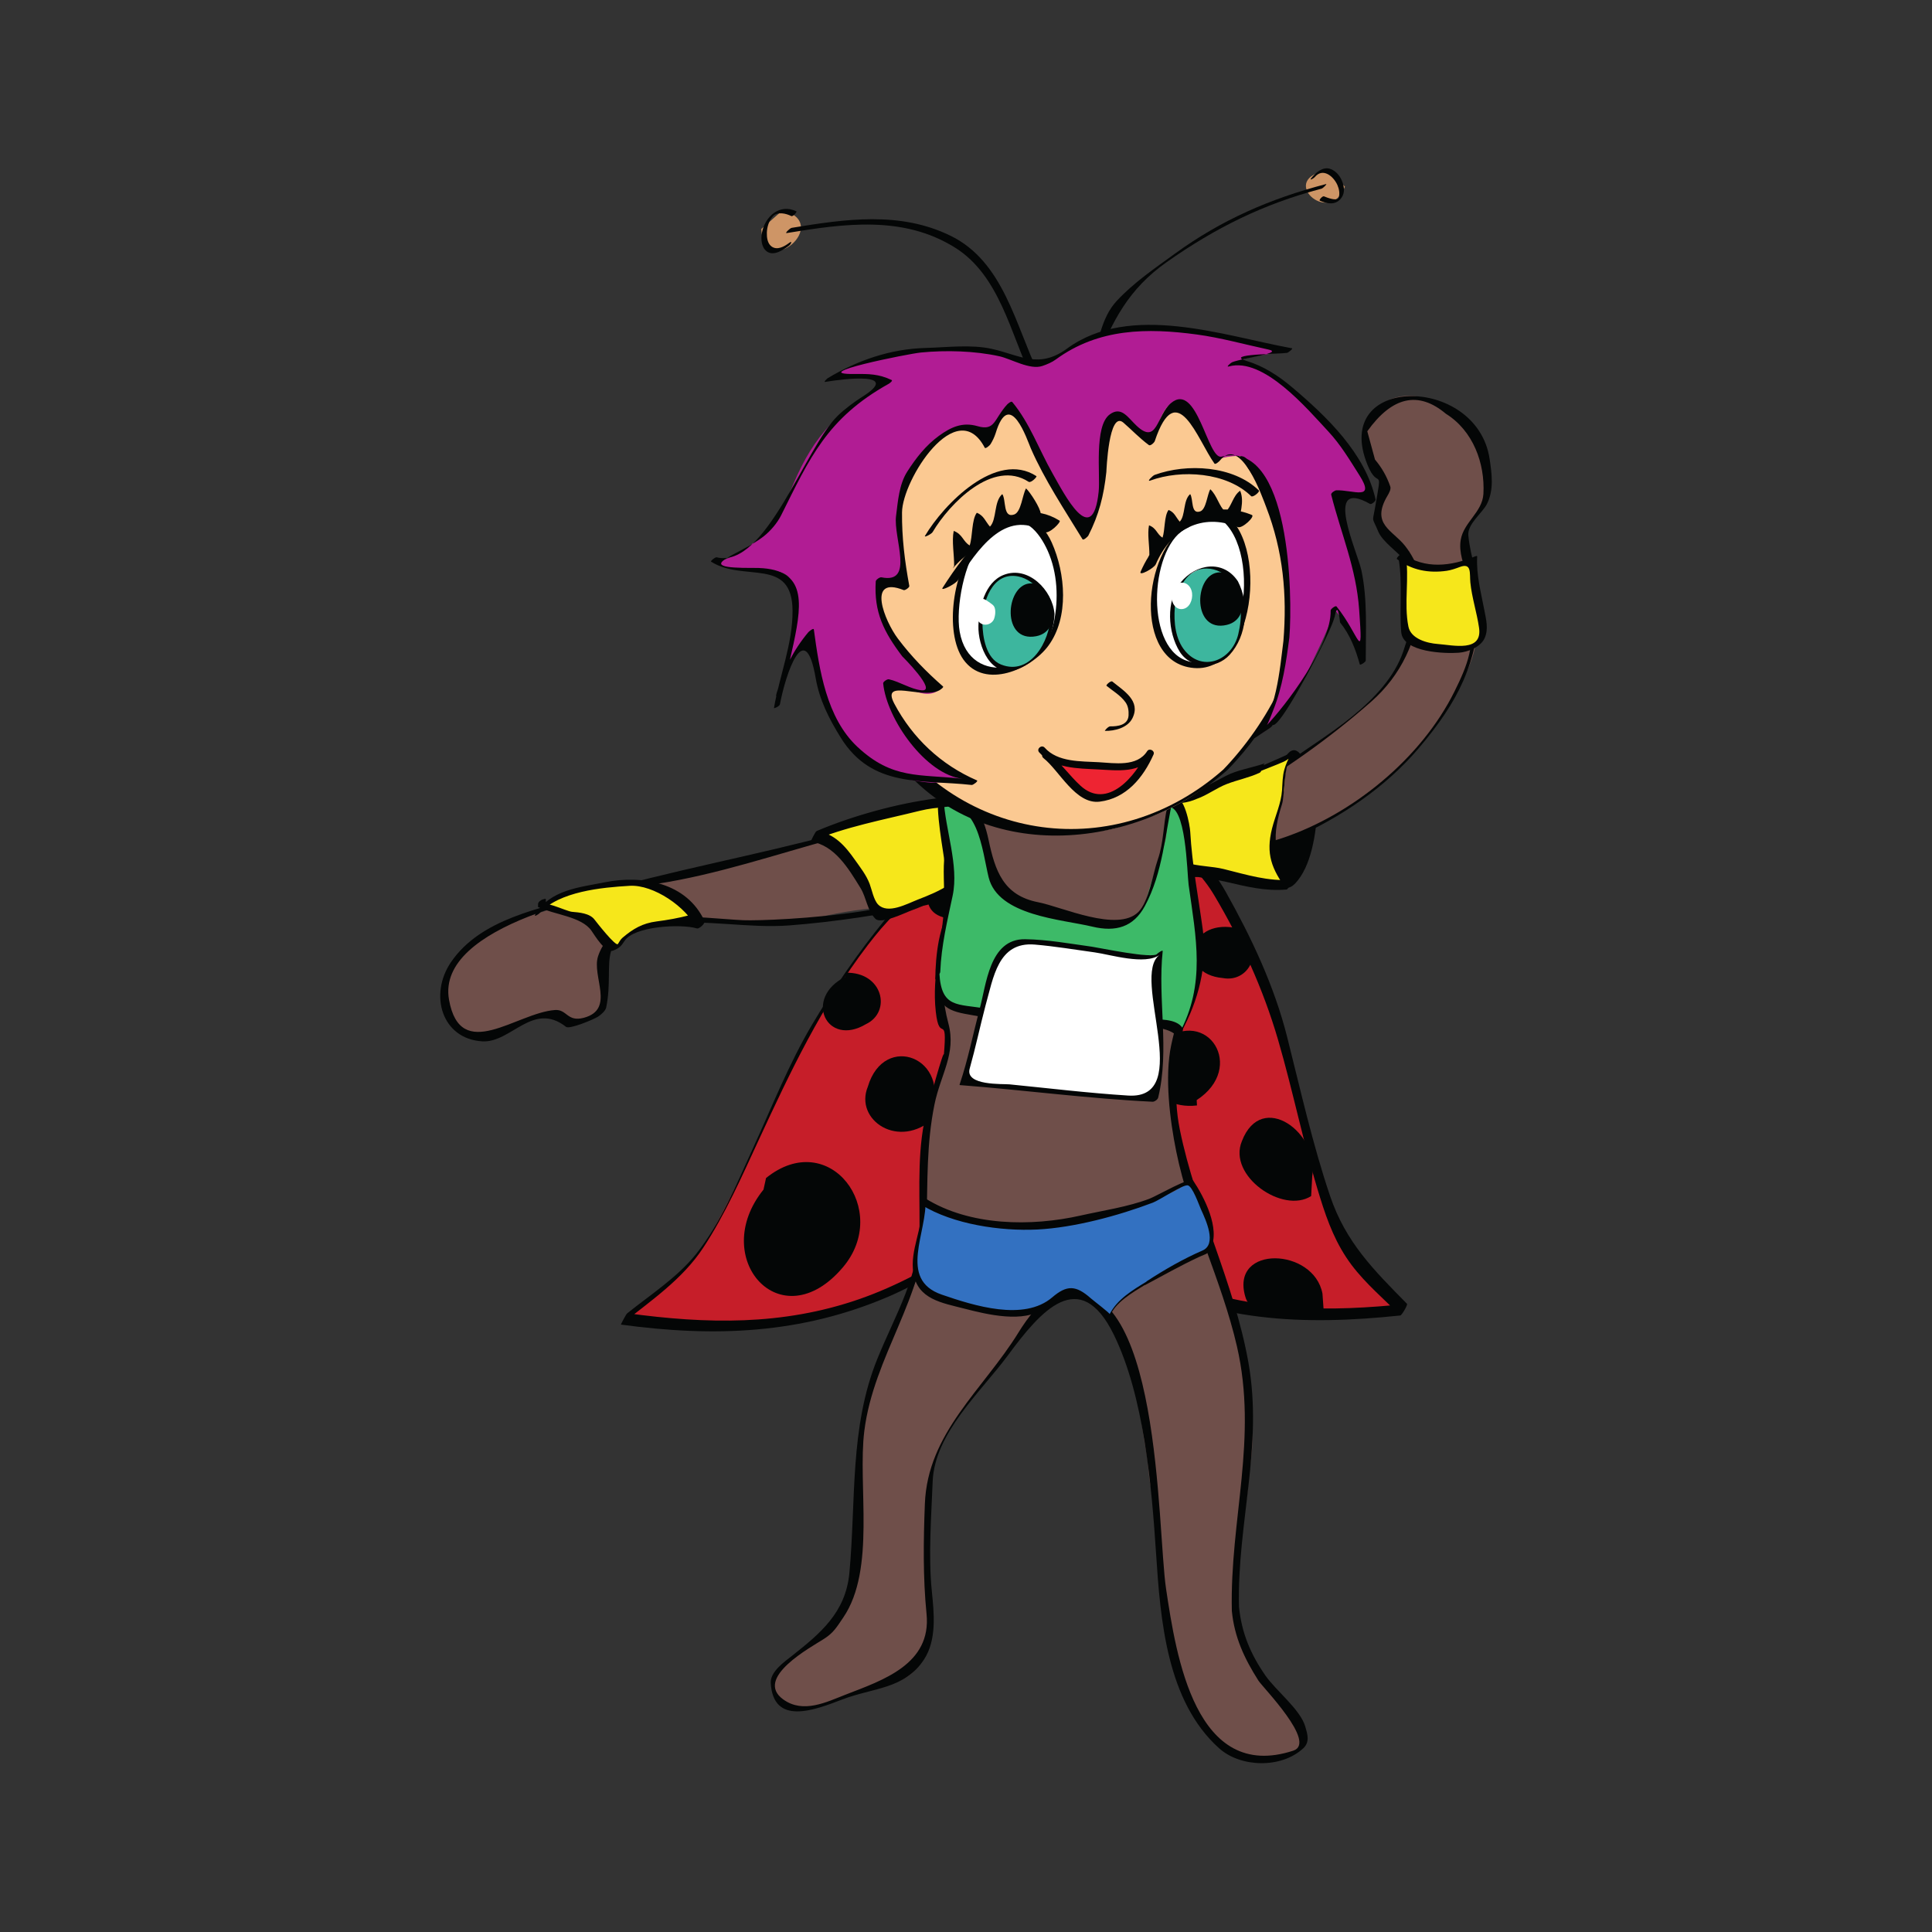 <?xml version="1.0" encoding="UTF-8" standalone="no"?>
<svg
   xmlns:dc="http://purl.org/dc/elements/1.1/"
   xmlns:cc="http://creativecommons.org/ns#"
   xmlns:rdf="http://www.w3.org/1999/02/22-rdf-syntax-ns#"
   xmlns:svg="http://www.w3.org/2000/svg"
   xmlns="http://www.w3.org/2000/svg"
   viewBox="0 0 1440 1440"
   height="1440"
   width="1440"
   xml:space="preserve"
   id="svg2"
   version="1.1"><rect x="0" y="0" width="1440" height="1440" fill="#333333" stroke="none"/><defs
     id="defs6" /><g
     transform="matrix(1.333,0,0,-1.333,0,1440)"
     id="g10"><g
       transform="scale(0.1)"
       id="g12"><path
         id="path14"
         style="fill:#040606;fill-opacity:1;fill-rule:nonzero;stroke:none"
         d="m 7345.54,6238.68 c 1.77,68.27 -6.74,137.6 -29.26,209.06 -12.06,39.18 -36.53,78.2 -61,104.44 -36.53,52.3 -61,39.18 -85.47,-26.24 -61.17,-117.57 -122.17,-274.32 -122.17,-405.18 15.96,-101.96 160.3,-378.93 232.64,-182.82 37.06,100.19 62.6,199.31 65.26,300.74" /><path
         id="path16"
         style="fill:#040606;fill-opacity:1;fill-rule:nonzero;stroke:none"
         d="m 7360.75,6263.36 c 0.18,73.23 -73.41,469.54 -174.48,305.17 -70.75,-115.26 -184.59,-340.45 -156.93,-479.47 13.3,-67.03 111.18,-328.04 209.77,-228.92 94.69,95.58 119.69,288.14 126.61,411.2 -0.71,-10.99 -39.01,-43.26 -40.25,-65.43 -4.62,-73.41 -16.85,-365.28 -134.95,-285.13 -59.75,40.61 -94.15,131.4 -115.96,196.65 -45.04,134.58 57.45,312.44 109.76,428.75 19.15,42.74 94.33,-80.14 99.65,-88.66 41.5,-68.26 45.4,-167.21 46.28,-243.45 0,7.45 30.5,33.16 30.5,49.29" /><path
         id="path18"
         style="fill:#c61e29;fill-opacity:1;fill-rule:nonzero;stroke:none"
         d="m 6264.04,6307.87 c 181.92,-146.82 391.34,-223.6 518.3,-434.79 157.28,-261.18 318.46,-594.54 395.95,-901.66 86.89,-342.58 160.3,-671.15 276.8,-995.82 76.24,-212.96 240.26,-337.44 393.29,-495.78 -234.95,-24.3 -433.9,-54.26 -673.1,-27.66 -396.49,44.32 -774.35,173.95 -1071.89,411.9 -126.43,100.9 -328.57,238.5 -424.15,368.12 -95.57,129.97 -87.77,307.47 -90.26,471.49 -3.54,236.54 -149.12,530 -80.14,767.61 35.82,123.24 106.21,249.66 144.16,375.56 37.05,122.35 52.66,187.96 141.85,284.6 112.78,122.35 226.79,113.13 334.6,198.24 l 134.59,-21.81" /><path
         id="path20"
         style="fill:#040606;fill-opacity:1;fill-rule:nonzero;stroke:none"
         d="m 6245.15,6275.21 c 198.95,-153.92 411.73,-255.52 544.55,-478.94 150.01,-252.86 273.6,-523.8 356.05,-806.09 85.65,-292.93 144.52,-592.78 235.66,-884.46 42.55,-136.89 89.54,-261.02 176.07,-376.27 78.2,-103.91 181.05,-190.09 272.01,-282.29 12.59,21.63 25.18,43.44 37.77,65.25 -433.37,-45.75 -830.74,-43.45 -1246.19,105.68 -194.88,70.04 -369.89,177.14 -531.96,304.63 -147.35,115.97 -314.21,221.47 -416.7,382.48 -97.17,152.5 -45.75,353.75 -71.99,522.38 -32.45,209.41 -110.82,414.92 -82.98,629.48 16.31,125.9 90.07,245.59 135.47,363.15 53.9,139.55 71.63,250.91 209.41,349.85 21.63,15.6 225.55,130.68 255.69,125.72 42.38,-6.74 84.76,-13.66 127.14,-20.57 13.65,-2.31 34.58,65.78 37.77,65.25 -44.86,7.45 -89.72,14.72 -134.58,21.99 9.93,-1.6 -87.07,-52.31 -83.52,-50.36 -54.97,-29.08 -113.13,-47.7 -167.92,-78.02 -93.98,-51.96 -164.73,-160.83 -208.17,-257.11 -45.58,-100.9 -70.04,-211.19 -112.78,-313.68 -36.7,-88.3 -75,-174.84 -96.64,-268.1 -54.61,-234.6 79.09,-489.4 90.61,-722.4 11.17,-227.5 7.27,-400.56 179.27,-571.32 158.35,-157.1 358.54,-302.33 549.86,-415.81 471.5,-279.99 1002.03,-294.35 1530.44,-238.49 8.69,0.88 42.91,60.11 37.77,65.25 -187.96,190.79 -343.11,345.06 -430.53,604.12 -98.06,290.45 -164.73,590.83 -239.56,887.48 -71.99,285.84 -199.83,556.07 -343.46,812.12 -139.73,248.95 -353.04,355.88 -570.79,524.33 -1.95,1.6 -44.68,-59.76 -37.77,-65.25" /><path
         id="path22"
         style="fill:#040606;fill-opacity:1;fill-rule:nonzero;stroke:none"
         d="m 6691.25,4651.59 c 279.1,181.4 60.64,525.75 -195.23,329.63 -172.17,-105.85 -68.09,-390.63 196.82,-359.6" /><path
         id="path24"
         style="fill:#c61e29;fill-opacity:1;fill-rule:nonzero;stroke:none"
         d="M 5556.31,6072.23 C 5350.97,5938 5131.27,5871.33 4968.49,5674.15 4767.06,5430.34 4548.6,5117.9 4417.03,4827.81 4270.21,4504.2 4138.64,4193.72 3965.76,3888.02 c -113.31,-200.37 -297.01,-313.85 -475.75,-459.96 226.62,-30.32 416.88,-65.08 656.79,-46.99 397.73,29.97 792.61,141.68 1127.92,359.07 142.39,92.2 365.81,217.04 483.02,337.44 117.56,120.93 141.85,290.09 173.77,446.31 45.93,225.01 241.86,499.86 216.68,728.42 -12.94,118.63 -59.4,240.98 -74.11,362.09 -14.37,117.73 -17.92,180.5 -88.13,275.37 -89.02,120.04 -202.68,114.55 -293.47,199.13 l -136.17,-16.67" /><path
         id="path26"
         style="fill:#040606;fill-opacity:1;fill-rule:nonzero;stroke:none"
         d="m 5573.13,6103.28 c -222.36,-139.9 -453.94,-233.88 -623.98,-442.06 -151.08,-184.59 -286.2,-381.59 -407.83,-586.57 -130.51,-220.23 -224.84,-460.14 -331.24,-692.43 -91.14,-198.77 -181.21,-420.42 -318.81,-592.24 -105.15,-130.86 -254.63,-226.61 -384.43,-330.87 -6.92,-5.5 -36.17,-62.6 -35.11,-62.77 521.85,-71.11 1006.99,-53.73 1498.16,157.28 197.54,84.93 380,209.59 559.27,326.97 135.11,88.48 242.57,182.82 319.88,323.78 87.59,160.12 91.32,353.75 156.75,522.56 65.43,169.52 188.49,367.23 160.82,557.14 -17.9,122.17 -55.32,240.09 -74.11,362.08 -16.32,104.44 -28.02,185.83 -88.31,275.38 -60.11,89.19 -170.76,118.62 -258.35,171.29 -59.22,35.46 -100.01,19.86 -171.29,11.17 -18.26,-2.31 -26.95,-62.24 -36.53,-63.48 36.35,4.43 72.88,9.04 109.23,13.47 52.49,6.39 123.77,-59.4 174.3,-82.98 191.15,-89.01 213.32,-253.92 242.4,-440.28 18.44,-118.98 61.88,-230.34 68.09,-351.8 6.21,-122.88 -54.26,-250.2 -100.36,-360.31 -65.08,-155.51 -112.25,-302.51 -148.06,-467.24 -57.99,-267.22 -273.96,-381.77 -482.84,-511.56 -192.39,-119.69 -381.24,-226.44 -596.68,-301.27 -428.75,-148.77 -853.25,-139.19 -1295.84,-78.73 -11.71,-20.92 -23.41,-41.84 -35.11,-62.77 163.49,131.22 341.69,250.73 458.72,428.76 122.88,186.54 215.09,396.66 308.71,598.8 178.39,385.14 352.16,753.96 612.11,1094.06 96.99,126.96 198.95,235.48 334.07,321.66 114.01,72.7 238.13,128.73 352.68,200.9 17.2,10.81 25.36,56.74 33.69,62.06" /><path
         id="path28"
         style="fill:#040606;fill-opacity:1;fill-rule:nonzero;stroke:none"
         d="m 5204.22,4574.87 c 118.98,311.01 -260.3,460.85 -351.8,151.6 -76.96,-186.89 174.84,-355.88 370.78,-174.83" /><path
         id="path30"
         style="fill:#040606;fill-opacity:1;fill-rule:nonzero;stroke:none"
         d="m 4269.1,4151.02 c -308.18,-381.23 95.75,-844.21 443.47,-434.96 272.01,319.35 -74.65,786.05 -429.29,499.68" /><path
         id="path32"
         style="fill:#040606;fill-opacity:1;fill-rule:nonzero;stroke:none"
         d="m 5373.28,5979.97 c -176.26,-16.84 -284.6,-291.51 -61,-313.32 151.43,-19.15 241.86,239.38 139.9,330.7" /><path
         id="path34"
         style="fill:#040606;fill-opacity:1;fill-rule:nonzero;stroke:none"
         d="m 4726.33,5340.81 c -236.19,-118.63 -104.44,-395.95 115.61,-264.56 145.05,68.62 95.4,292.75 -113.48,287.43" /><path
         id="path36"
         style="fill:#6f4f4a;fill-opacity:1;fill-rule:nonzero;stroke:none"
         d="m 6179.76,6211.37 c 106.57,-1.77 214.02,57.63 322.9,65.79 128.9,9.57 270.76,-3.72 388.15,59.93 129.44,70.4 263.31,157.64 379.99,244.88 179.98,134.41 379.64,260.12 515.82,442.58 120.22,161.18 192.21,464.93 92.56,655.02 -40.96,78.2 -165.97,132.99 -180.34,234.77 -9.39,67.02 55.68,100.71 53.02,156.04 -2.48,49.65 -60.29,101.42 -84.4,147.53 -52.84,100.54 -74.3,224.66 31.03,307.11 216.15,169.34 474.33,-24.47 579.12,-223.06 51.6,-97.53 57.1,-226.26 15.96,-327.33 -18.97,-47 -79.44,-82.28 -96.46,-126.96 -45.04,-119.69 109.4,-386.03 37.06,-465.29 32.27,-87.42 27.31,-172.17 -2.84,-260.3 -89.01,-258.71 -311.9,-539.76 -531.77,-713.53 -139.02,-109.76 -289.74,-213.85 -455.36,-278.57 -113.31,-44.33 -245.05,-60.46 -348.25,-128.55 -60.11,-39.72 -72.17,-80.33 -144.34,-90.26 -92.56,-12.77 -172.53,26.95 -265.98,-12.23" /><path
         id="path38"
         style="fill:#040606;fill-opacity:1;fill-rule:nonzero;stroke:none"
         d="m 6163.98,6195.1 c 176.43,23.93 342.75,66.13 521.31,75.35 66.85,3.55 145.93,23.41 204.27,56.57 274.85,156.75 539.05,342.4 776.66,551.64 170.76,150.36 255.69,342.22 280.51,565.64 12.6,114.02 -21.27,217.92 -90.07,305.7 -70.22,89.54 -192.92,120.58 -99.12,280.16 9.22,15.78 22.87,38.48 15.07,55.33 -18.97,54.26 -47.17,103.55 -84.4,147.53 -14.37,52.84 -28.73,105.5 -43.09,158.17 139.01,194.51 285.48,227.32 439.39,98.05 152.32,-94.69 219.17,-277.33 209.95,-447.55 -5.85,-103.73 -110.65,-158.53 -126.96,-258.17 -23.05,-139.73 111.35,-268.83 46.28,-411.03 -1.07,-1.77 -1.24,-3.37 -0.53,-5.32 39.01,-166.86 -7.45,-282.82 -79.98,-429.46 -186.18,-376.63 -573.27,-691.37 -965.32,-821.7 -95.04,-31.74 -184.41,-51.95 -270.76,-104.44 -147.71,-89.72 -248.07,-67.2 -395.78,-96.46 -11.52,-2.31 -44.86,-35.11 -31.56,-32.45 146.11,28.9 225.9,-6.56 351.8,49.3 138.84,61.7 277.33,123.59 415.99,184.94 259.42,115.08 510.68,284.59 695.62,502.7 218.99,258.17 332.65,478.75 339.56,813.71 2.66,128.91 -51.42,248.25 -62.77,376.27 -5.49,63.48 78.56,124.66 103.91,174.84 40.25,79.26 27.66,169.51 15.07,252.5 -71.28,473.26 -889.78,473.44 -682.49,-34.23 61.53,-150.54 85.99,14.37 41.13,-243.45 -14.36,-82.28 -17.02,-42.56 18.8,-128.74 23.94,-57.98 112.24,-115.61 151.78,-166.14 100.37,-128.03 31.74,-377.34 -12.76,-506.07 -97.53,-281.41 -436.21,-466.88 -669.56,-635.16 -284.77,-205.33 -639.23,-249.31 -980.39,-295.41 -11.7,-1.59 -45.75,-34.57 -31.56,-32.62" /><path
         id="path40"
         style="fill:#6f4f4a;fill-opacity:1;fill-rule:nonzero;stroke:none"
         d="m 4680.14,6130.21 c -171.64,-44.5 -336.37,-99.65 -512.98,-135.82 -158.52,-32.63 -317.4,-96.64 -478.76,-117.21 -219.7,-27.66 -405.53,-86.89 -609.98,-158.34 -183.7,-64.19 -370.59,-78.38 -505.89,-241.87 -131.39,-159.23 -129.09,-496.66 143.45,-480.35 97.71,5.85 165.62,86.17 253.39,117.2 38.48,13.48 75.72,33.16 118.09,24.83 16.5,-3.02 102.14,-61 98.77,-62.24 149.12,52.49 208.88,15.96 187.78,204.98 -20.21,181.58 -38.66,271.65 159.59,335.49 159.41,51.42 343.46,41.84 508.19,30.14 156.4,-10.99 328.4,-21.99 481.96,14.36 142.56,33.52 259.41,56.92 409.96,66.32 104.79,6.56 251.79,0 340.09,72.52 82.1,67.21 126.43,154.8 95.22,257.47 -74.47,245.05 -519.19,116.5 -688.88,72.52" /><path
         id="path42"
         style="fill:#040606;fill-opacity:1;fill-rule:nonzero;stroke:none"
         d="m 4691.86,6145.53 c -464.22,-125.72 -941.39,-210.3 -1401.53,-344.7 -266.15,-77.85 -600.93,-132.81 -768.5,-377.69 -124.12,-181.76 -52.13,-429.82 175.02,-443.12 161.53,-9.4 283,226.61 468.12,81.03 18.62,-14.71 148.59,38.66 177.85,56.39 17.02,10.46 42.91,33.69 46.63,51.6 54.26,263.14 -92.03,417.41 328.58,467.59 228.91,27.31 464.57,-25.89 695.62,-8.33 243.45,18.61 530.36,60.46 768.49,114.37 149.13,33.69 226.62,191.5 208.53,328.21 -35.64,267.75 -554.47,112.42 -694.56,75.72 -11.52,-3.02 -44.5,-36.18 -31.91,-32.81 220.23,57.45 648.27,193.1 692.96,-143.27 36.7,-274.84 -1049.02,-319.35 -1200.8,-313.14 -230.52,9.39 -712.47,96.46 -812.12,-200.91 -37.42,-112.06 97.52,-296.65 -79.26,-344.53 -94.34,-25.35 -94.16,48.06 -161.54,43.27 -215.44,-15.25 -528.59,-301.26 -592.78,57.27 -75.18,420.25 873.12,603.95 1161.79,648.28 336.38,51.42 667.61,165.08 996,254.1 10.29,2.66 47.7,37.23 23.41,30.67" /><path
         id="path44"
         style="fill:#040606;fill-opacity:1;fill-rule:nonzero;stroke:none"
         d="m 7394.48,3569.65 c -48.59,256.93 -512.99,273.78 -432.48,-13.66 41.49,-159.94 303.21,-60.47 440.63,-99.83" /><path
         id="path46"
         style="fill:#040606;fill-opacity:1;fill-rule:nonzero;stroke:none"
         d="m 7337.26,4226.13 c 42.2,239.73 -282.47,484.26 -393.3,195.76 -80.68,-193.98 229.1,-408.72 387.26,-306.94" /><path
         id="path48"
         style="fill:#040606;fill-opacity:1;fill-rule:nonzero;stroke:none"
         d="m 6899.07,5615.97 c -260.84,43.09 -317.4,-258.71 -62.24,-281.93 157.81,-29.97 249.49,180.51 77.31,299.13" /><path
         id="path50"
         style="fill:#f6e71b;fill-opacity:1;fill-rule:nonzero;stroke:none"
         d="m 5444.15,6023.98 c 2.66,9.57 4.97,19.5 6.74,29.79 8.69,49.83 -13.12,137.42 8.16,176.96 60.81,112.78 246.64,-7.8 303.74,-66.67 76.07,-78.55 143.8,-179.98 268.99,-140.26 115.44,36.71 179.63,272.54 304.1,237.97 19.33,-5.32 253.57,-131.75 262.43,-115.09 27.67,51.78 7.45,103.38 -23.75,149.66 -112.6,167.39 -380.18,145.76 -550.93,118.98 -132.81,-20.74 -224.67,-94.51 -367.23,-96.46 -111.53,-1.59 -223.95,-1.24 -331.59,0 -130.15,1.42 -255.51,-48.94 -381.41,-75.18 -133.7,-27.84 -268.63,-60.11 -393.64,-116.86 115.25,-1.59 198.06,-141.49 254.98,-220.93 36.53,-51.07 47.7,-96.64 69.86,-153.56 30.15,-77.66 55.5,-70.39 126.96,-47.7 171.82,54.44 389.75,127.85 442.59,319.35" /><path
         id="path52"
         style="fill:#040606;fill-opacity:1;fill-rule:nonzero;stroke:none"
         d="m 5455.5,6042.5 c 15.78,69.15 -28.73,192.21 62.77,211.18 62.95,13.12 140.79,-43.98 188.14,-77.49 110.82,-78.55 177.31,-238.32 337.97,-164.91 98.94,45.04 153.55,275.38 284.95,222.01 62.59,-25.36 186.36,-128.56 254.09,-112.42 11.88,2.84 27.13,39.36 29.97,50.36 41.85,164.73 -116.68,254.45 -256.4,281.76 -164.38,31.91 -344,-7.45 -497.03,-65.08 -202.32,-75.72 -419.53,-22.34 -629.12,-50 -217.93,-28.91 -461.92,-96.29 -664.06,-181.58 -9.75,-4.25 -33.34,-59.04 -34.05,-59.04 134.59,-19.51 211.9,-151.79 278.04,-258.71 34.58,-55.86 36.88,-124.66 83.7,-173.06 32.27,-33.52 170.04,35.46 204.44,47.52 169.87,60.29 301.8,162.06 360.31,333.89 1.95,5.49 -25.88,-34.05 -30.14,-45.93 -45.4,-126.43 -181.93,-183.88 -295.41,-227.67 -62.07,-24.12 -169.52,-84.23 -223.96,-28.02 -24.47,25.35 -35.1,83.34 -47.34,115.79 -18.8,49.47 -52.31,91.49 -82.45,134.23 -54.44,77.84 -115.26,146.99 -213.14,161 -11.35,-19.68 -22.7,-39.36 -34.05,-59.04 195.06,82.62 405.53,121.1 610.33,171.99 195.23,48.23 399.5,-3.54 595.97,34.4 160.83,31.03 294.17,96.47 462.45,102.32 159.94,5.67 437.27,-63.66 381.76,-283.89 9.93,16.85 20.04,33.51 29.97,50.36 -101.78,-24.83 -205.16,134.05 -316.33,112.77 -48.23,-9.22 -91.5,-75.36 -118.63,-110.82 -89.54,-117.74 -188.31,-179.63 -315.8,-75.18 -61.89,50.89 -274.49,305.34 -373.62,177.13 -67.2,-87.06 -33.15,-166.67 -56.03,-270.94 1.6,7.45 19.86,24.3 22.7,37.07" /><path
         id="path54"
         style="fill:#f6e71b;fill-opacity:1;fill-rule:nonzero;stroke:none"
         d="m 7057.17,6507.97 c 57.44,23.94 113.83,47.88 170.4,73.06 -45.22,-20.22 -42.74,-156.75 -48.06,-195.05 -11.7,-82.99 -48.94,-160.47 -65.43,-242.75 0,-42.56 -10.64,-106.39 10.64,-159.59 21.28,-42.55 53.2,-85.29 85.12,-127.67 -85.12,-10.64 -170.23,0 -244.71,21.28 -76.77,21.81 -157.81,40.78 -235.12,56.57 -58.87,12.05 -155.15,3.19 -193.99,59.58 -31.74,46.28 13.13,108.51 14.37,157.99 1.24,47.16 -27.84,101.42 -8.34,143.45 24.47,52.66 70.22,42.91 120.4,55.5 65.97,16.49 115.79,55.67 174.49,83.69 52.66,25.01 113.83,30.14 167.74,52.31 17.55,7.27 35.11,14.54 52.49,21.63" /><path
         id="path56"
         style="fill:#040606;fill-opacity:1;fill-rule:nonzero;stroke:none"
         d="m 7047.32,6490.9 c 42.21,17.2 85.12,32.98 126.96,51.24 59.23,25.89 61.89,67.03 42.74,37.95 -16.85,-25.71 -26.95,-50.71 -35.47,-79.79 -10.81,-36.89 -10.64,-78.73 -13.12,-116.68 -5.32,-74.3 -38.12,-142.39 -56.03,-213.84 -35.46,-141.68 -2.48,-225.2 81.74,-340.81 10.47,17.91 20.93,35.99 31.39,54.08 -135.83,-9.4 -253.92,28.37 -384.07,60.64 -123.77,30.86 -339.92,-0.88 -281.59,194.17 8.87,29.25 10.64,50.71 4.79,80.5 -33.16,58.34 -18.62,89.9 43.62,94.86 28.91,3.2 56.57,10.82 83.34,22.7 58.52,20.22 110.47,61 168.63,83.16 61.35,23.59 122.35,34.76 182.64,62.6 15.07,6.91 19.33,49.29 29.79,53.01 -70.04,-24.82 -153.91,-36.35 -219.52,-70.92 -57.63,-30.32 -110.65,-61.53 -173.06,-82.99 -16.14,-5.49 -55.5,-5.67 -71.28,-13.3 -36.36,-17.37 -75.9,-59.22 -84.59,-101.6 -6.73,-34.22 -9.57,-35.46 -2.48,-71.28 19.51,-96.82 6.38,-52.49 -8.69,-152.5 -11.7,-76.42 19.86,-107.45 94.69,-125.71 80.15,-19.69 165.44,-25.72 246.47,-44.16 116.5,-26.77 219.17,-53.55 339.92,-43.26 7.27,0.53 35.47,48.58 31.39,54.08 -111.36,147 -111.71,250.91 -56.92,424.32 14.89,46.99 10.46,221.12 47.88,253.21 8.15,6.92 18.97,39.55 22.16,40.97 -57.1,-25.54 -114.02,-51.78 -171.64,-76.43 -10.64,-4.61 -12.24,-31.21 -19.69,-34.22" /><path
         id="path58"
         style="fill:#6f4f4a;fill-opacity:1;fill-rule:nonzero;stroke:none"
         d="m 6907.74,1806.82 c -10.46,145.04 9.75,286.37 34.58,428.4 13.29,76.25 24.29,156.39 34.04,234.41 4.61,36.35 3.37,76.07 9.75,112.24 56.21,318.12 -34.4,631.79 -103.91,939.08 -27.66,122.53 -88.48,244 -121.1,365.81 -58.52,219.52 -192.22,458.9 -191.51,685.34 0.53,130.86 -14.72,269.88 -0.71,399.85 10.47,98.42 55.5,181.4 81.04,275.02 15.6,56.92 11.7,115.79 20.39,173.95 29.61,196.12 -4.97,367.23 -34.58,561.22 -13.65,89.36 -35.99,168.8 -59.93,255.34 -11,40.07 -23.41,77.84 -57.1,106.74 -71.28,61.18 -218.99,43.44 -307.64,41.67 -186.19,-3.9 -375.92,-21.1 -556.43,-68.62 -130.15,-34.05 -323.78,-96.29 -358.01,-247.54 -17.02,-74.65 -4.08,-143.09 6.03,-217.04 9.22,-69.15 -13.47,-133.16 -22.16,-201.43 -9.05,-70.22 -22.35,-135.12 -27.84,-206.4 -10.46,-137.78 -28.37,-254.27 30.67,-378.75 37.24,-78.2 19.33,-151.43 -9.39,-227.32 -28.02,-74.3 -49.48,-147.18 -68.8,-223.96 -33.34,-133.34 -40.96,-270.76 -42.56,-407.47 -1.24,-120.76 0.89,-243.46 -3.72,-363.86 -4.97,-127.67 -46.82,-240.27 -102.85,-353.58 -31.21,-63.12 -67.56,-122.88 -95.22,-186.54 -25.71,-59.57 -49.11,-118.27 -64.72,-179.44 -38.12,-150.37 -86.89,-292.93 -97.52,-449.33 -10.11,-145.75 6.2,-296.3 -9.76,-444.36 -7.62,-69.86 -11.52,-138.84 -19.5,-210.3 -3.73,-34.22 -8.16,-69.33 -14.9,-102.13 -14.71,-72.35 -50.53,-179.8 -102.49,-233.35 -100.01,-102.67 -365.1,-161.72 -318.64,-342.94 53.02,-207.46 369.36,-21.27 489.58,9.76 91.14,23.4 218.81,32.98 288.14,107.45 32.09,34.4 48.23,79.97 64.72,122.35 67.74,174.84 -17.55,347.72 12.06,523.44 27.48,164.91 -23.94,336.73 26.95,501.82 41.67,134.76 123.06,247.89 207.29,362.43 45.75,62.07 96.28,117.75 144.34,178.21 37.58,47.52 70.21,97.52 105.5,146.46 30.67,42.38 51.6,93.63 87.42,132.64 33.69,36.53 70.39,69.86 103.73,106.21 28.72,31.39 63.66,30.32 103.02,41.14 69.15,18.97 152.32,12.59 193.46,-53.9 48.4,-78.38 90.6,-164.2 122.88,-250.38 13.47,-35.82 23.4,-75 35.81,-112.06 5.5,-15.96 10.64,-33.69 15.25,-50.19 37.95,-138.3 50.01,-286.01 76.43,-427.33 10.99,-57.99 10.99,-118.1 21.81,-175.72 9.75,-52.85 26.24,-103.38 33.69,-157.46 29.79,-215.27 11.7,-445.78 77.84,-654.84 18.8,-59.93 20.39,-119.34 29.08,-180.33 4.44,-31.75 23.05,-65.08 32.98,-96.47 11.7,-36.7 15.79,-74.82 32.98,-113.65 34.76,-78.56 71.64,-146.29 136.9,-204.81 59.4,-53.19 121.63,-117.737 202.31,-131.921 41.67,-7.27 90.97,-6.379 131.04,1.062 40.25,7.45 73.24,24.289 111.89,34.399 33.51,8.69 37.77,0.71 57.63,29.08 10.46,15.07 16.31,36.35 16.13,53.9 -0.53,37.95 -24.82,69.51 -47.87,98.59 -44.33,55.68 -95.93,103.56 -136.71,161.19 -91.5,129.97 -176.26,251.08 -196.3,409.42 -2.3,18.27 -4.25,36.53 -5.49,54.8" /><path
         id="path60"
         style="fill:#040606;fill-opacity:1;fill-rule:nonzero;stroke:none"
         d="m 6927.69,1818.94 c -10.82,466.53 136.35,895.64 52.66,1365.89 -79.97,449.5 -293.11,857.33 -383.36,1301.69 -81.75,400.92 107.63,774.88 102.49,1172.96 -2.31,168.81 -40.96,343.65 -81.04,507.31 -47.7,195.23 -110.47,236.9 -314.21,237.08 -290.44,0.35 -593.48,-28.55 -858.4,-154.27 -219.16,-104.08 -158.87,-306.76 -167.39,-510.14 -8.51,-201.97 -68.97,-387.62 -46.1,-593.13 20.57,-186.37 66.5,5.85 45.04,-244.35 4.97,57.81 -90.61,-293.46 -92.2,-299.31 -57.63,-208.71 -42.74,-436.38 -43.63,-650.23 -1.24,-287.08 -131.92,-491.53 -235.83,-747.4 -156.04,-384.07 -118.8,-794.21 -156.39,-1197.07 -20.75,-223.25 -164.56,-339.74 -320.95,-463.7 -41.85,-33.15 -122.53,-88.83 -118.8,-152.31 14.36,-240.26 245.41,-151.25 398.25,-92.38 175.73,67.56 349.15,57.45 458.19,223.24 73.06,111 56.57,260.3 44.16,384.07 -19.86,197.71 -2.84,412.62 4.78,611.75 10.47,271.12 270.95,502.35 421.67,706.97 181.22,245.77 400.92,501.99 590.82,115.08 168.99,-344.53 211.54,-842.97 236.72,-1225.45 24.3,-371.48 59.76,-825.24 352.33,-1087.84 120.58,-108.349 348.26,-114.021 470.61,-0.19 38.3,35.47 23.41,79.98 10.99,122.36 -27.84,95.04 -165.08,201.25 -222.71,284.59 -82.98,119.51 -133.17,238.49 -147.7,384.78 -1.07,9.58 -41.14,-12.23 -39.9,-24.11 14.54,-147.18 69.69,-264.92 148.59,-389.22 24.3,-38.12 329.63,-347.54 194.87,-391.69 -546.14,-178.92 -654.66,527.52 -711.22,904.68 -51.07,342.05 -25.36,1788.61 -594.73,1657.22 -95.75,-22.17 -184.23,-148.77 -230.69,-223.96 -197.35,-319.7 -508.19,-559.61 -523.27,-958.05 -7.98,-204.45 -10.99,-412.09 9.4,-615.65 28.2,-281.05 -245.23,-370.42 -451.27,-450.39 -107.1,-41.49 -237.61,-108.34 -349.85,-27.48 -165.79,119.51 155.33,292.22 226.79,338.15 55.14,35.1 71.46,65.6 108.69,120.04 183.53,269.7 79.62,738.18 117.74,1043.34 52.67,421.31 339.04,748.46 348.61,1174.74 4.97,220.58 -0.71,433.01 43.62,650.22 34.4,169.52 122.88,284.24 77.85,453.41 -62.42,234.06 -26.25,448.79 15.42,683.56 39.9,225.9 -157.81,373.25 256.23,519.72 126.96,44.86 264.56,59.76 397.55,75.01 185.65,21.45 506.06,89.01 584.08,-135.12 76.07,-218.1 101.78,-469.72 104.8,-699.52 2.48,-199.13 -71.64,-373.62 -112.07,-564.05 -38.12,-178.56 -7.8,-419.54 28.2,-596.33 75,-368.99 253.91,-718.85 339.03,-1088.2 118.8,-516.53 -40.25,-968.16 -28.37,-1480.43 0.17,-8.87 40.07,11.7 39.9,24.11" /><path
         id="path62"
         style="fill:#3dba68;fill-opacity:1;fill-rule:nonzero;stroke:none"
         d="m 5243.5,5346.18 c 0.53,-58.87 9.57,-114.55 36.17,-152.67 29.97,-43.44 109.05,-31.74 161.36,-41.49 57.98,-10.82 117.56,-23.41 175.37,-30.32 127.67,-15.61 235.12,-39.55 367.23,-39.72 70.75,-0.18 138.48,-8.16 207.81,-15.96 73.41,-8.34 131.75,24.82 207.46,15.96 43.98,-5.15 191.86,-6.21 200.02,-54.62 94.51,160.83 133.87,363.51 110.47,548.8 -20.75,164.56 -56.74,327.16 -67.74,492.77 -3.54,54.61 -3.19,114.37 -23.22,165.97 -3.38,8.33 -67.92,104.27 -75.01,82.63 -26.95,-81.74 -8.51,-167.74 -36.71,-248.42 -34.75,-99.48 -71.28,-198.95 -98.41,-300.91 -29.26,-110.47 -128.38,-145.05 -233.17,-127.67 -120.05,19.68 -229.1,64.19 -349.14,81.57 -95.75,13.83 -219.7,71.1 -262.61,155.15 -30.5,59.76 -36.35,137.07 -52.31,201.61 -30.5,123.42 -87.95,304.81 -250.73,229.1 3.37,-145.4 38.48,-291.34 54.62,-435.5 11.88,-108.34 -34.76,-199.13 -49.65,-303.92 -7.98,-56.74 -22.7,-142.56 -21.81,-222.36" /><path
         id="path64"
         style="fill:#040606;fill-opacity:1;fill-rule:nonzero;stroke:none"
         d="m 5234.49,5331.52 c 5.68,-127.85 34.04,-173.78 159.94,-197.54 154.45,-29.25 311.37,-52.83 467.59,-70.03 153.2,-16.85 316.87,-29.44 468.83,-6.04 62.59,9.58 219.34,5.15 253.74,-55.67 0.36,-0.53 19.51,28.19 20.57,30.32 95.22,174.83 147.35,371.13 120.22,571.5 -24.64,182.63 -59.93,363.32 -70.21,547.73 -1.95,34.22 -31.57,210.66 -95.22,194.52 -13.13,-3.37 -30.5,-43.97 -33.34,-56.21 -23.23,-100 -18.79,-196.47 -53.37,-295.06 -26.6,-76.07 -48.94,-233.53 -108.52,-292.04 -117.03,-114.9 -426.99,29.08 -559.27,54.79 -195.58,37.95 -241.32,175.9 -278.03,349.32 -28.19,132.81 -91.67,285.48 -251.08,228.56 -10.64,-3.72 -32.81,-42.91 -32.1,-54.08 7.98,-164.02 51.25,-324.31 56.03,-488.34 2.31,-82.63 -35.99,-170.4 -51.06,-251.08 -13.66,-72.34 -18.97,-145.4 -19.69,-218.81 0,7.09 27.31,30.5 28.02,45.57 5.67,146.47 39.19,283.54 69.33,426.28 35.64,168.45 -42.02,370.23 -50.35,539.05 -10.65,-17.92 -21.46,-36 -32.1,-54.09 224.31,79.97 247.54,-238.31 283.71,-383.72 53.55,-215.08 407.12,-233.53 579.65,-275.02 131.22,-31.38 229.99,-2.66 293.64,114.91 102.32,188.84 112.07,406.23 158.7,608.55 -10.99,-18.79 -22.16,-37.59 -33.33,-56.21 106.03,27.13 110.47,-368.82 119.33,-433.36 41.14,-296.13 97.35,-555.37 -53.37,-833.22 6.91,10.1 13.83,20.21 20.75,30.32 -34.05,58.51 -141.68,48.58 -200.73,53.55 -69.51,6.03 -137.95,-15.78 -207.64,-16.32 -86.71,-0.53 -175.9,14.9 -263.14,17.03 -142.39,3.54 -289.74,31.91 -429.64,56.38 -158.53,28.02 -248.6,0.71 -259.77,197.71 0.17,-4.07 -18.45,-19.85 -18.09,-29.25" /><path
         id="path66"
         style="fill:#ffffff;fill-opacity:1;fill-rule:nonzero;stroke:none"
         d="m 5493.46,5168.64 c -40.6,-144.88 -59.75,-281.06 -111.53,-420.43 358.72,-25.71 718.14,-78.55 1077.21,-93.09 72.52,243.28 -12.06,560.68 25.36,819.39 -8.52,-59.4 -712.29,88.83 -799.36,60.28 -160.47,-52.12 -142.21,-192.56 -189.19,-357.11 -0.89,-3.02 -1.6,-6.03 -2.49,-9.04" /><path
         id="path68"
         style="fill:#040606;fill-opacity:1;fill-rule:nonzero;stroke:none"
         d="m 5476.81,5158.53 c -36.53,-139.91 -64.36,-280.88 -110.64,-418.12 -0.54,-1.42 -1.96,-4.61 1.06,-4.97 359.42,-27.66 717.08,-75.71 1077.21,-93.09 10.82,-0.53 28.9,12.23 31.38,22.87 65.08,269.88 -3.72,545.97 25.36,819.39 1.06,9.23 -28.19,-11.7 -30.68,-15.07 -21.27,-30.32 -323.96,33.87 -364.03,39.54 -123.95,17.03 -249.13,40.26 -374.5,42.03 -201.96,3.01 -216.86,-258.18 -255.16,-392.58 -1.06,-3.91 30.15,9.21 33.34,20.21 44.51,156.75 69.51,359.96 275.9,342.4 112.43,-9.57 224.31,-28.37 336.02,-43.8 86.54,-12.05 280.34,-72.87 361.73,-13.83 -164.55,-119.51 200.2,-809.99 -175.72,-786.58 -221.47,13.83 -442.23,40.78 -662.99,62.59 -37.42,3.72 -250.38,-8.69 -223.07,88.31 32.63,116.14 57.45,234.05 88.13,350.91 1.06,4.08 -30.5,-9.22 -33.34,-20.21" /><path
         id="path70"
         style="fill:#3371c1;fill-opacity:1;fill-rule:nonzero;stroke:none"
         d="m 6406.1,3627.38 c -43.8,-26.42 -87.42,-53.73 -126.25,-87.42 -18.44,-15.96 -35.99,-33.16 -51.24,-52.48 -8.69,-10.64 -32.45,-42.38 -30.33,-57.1 -4.61,32.8 -46.28,47.52 -68.44,65.78 -26.24,21.46 -50,44.87 -77.13,65.79 -25.18,19.51 -59.4,36 -91.32,27.49 -29.79,-8.16 -64.55,-35.65 -86.89,-56.57 -31.38,-29.43 -57.63,-63.3 -101.07,-69.69 -47.7,-7.09 -95.22,1.6 -142.56,6.39 -94.69,9.57 -192.04,20.39 -283.54,47.52 -48.4,14.36 -175.9,49.12 -204.8,97.52 -45.92,76.96 -19.68,194.7 -4.61,277.51 11.7,64.36 40.43,126.25 25.89,191.5 107.63,-78.02 227.68,-81.03 353.04,-110.65 115.26,-27.3 230.51,-41.67 354.82,-18.26 125.89,23.58 249.31,53.02 370.94,81.75 61.36,14.36 115.97,22.34 173.95,45.03 76.61,30.15 166.86,56.21 226.62,112.6 18.79,17.91 98.59,-169.34 103.55,-184.41 21.99,-67.91 30.32,-125.01 15.78,-196.12 -114.37,-48.05 -219.16,-104.26 -324.14,-167.03 -10.46,-6.2 -21.27,-12.59 -32.27,-19.15" /><path
         id="path72"
         style="fill:#040606;fill-opacity:1;fill-rule:nonzero;stroke:none"
         d="m 6411.28,3636.97 c -76.42,-46.63 -164.55,-98.59 -206.57,-182.28 2.3,4.79 -92.39,76.96 -105.15,88.3 -84.41,74.83 -134.59,75.36 -216.69,5.14 -157.63,-134.4 -435.49,-46.81 -617.24,15.79 -248.43,85.64 -76.78,352.68 -91.32,536.92 -6.92,-11.88 -14.01,-23.59 -20.93,-35.47 175.55,-108.87 442.77,-147.52 646.33,-137.42 205.34,10.11 453.23,76.96 645.44,149.84 39.54,14.89 163.13,98.94 194.52,97.34 27.3,-1.41 65.96,-113.66 75.36,-134.22 27.48,-60.29 90.61,-194.7 8.86,-230.34 -108.87,-47.35 -211.89,-106.92 -311.37,-171.47 -6.03,-3.9 -9.93,-21.99 -12.76,-23.41 101.25,53.91 200.54,110.3 304.45,158.7 42.56,19.68 48.59,14.19 65.25,47.53 55.33,110.29 -37.06,289.02 -98.05,379.81 -15.25,22.88 -203.39,-86.18 -243.99,-101.6 -121.64,-46.1 -258,-65.43 -384.61,-93.98 -276.44,-62.42 -619.01,-59.58 -868.5,95.57 -2.31,1.42 -21.46,-30.67 -21.1,-35.28 10.1,-128.02 -67.38,-253.92 -46.11,-382.3 24.47,-146.82 159.24,-166.15 285.84,-198.78 122.88,-31.74 335.49,-83.87 442.59,2.31 69.68,56.03 111.89,113.31 209.06,60.11 45.39,-25 121.28,-84.23 146.28,-129.97 0,0 13.3,20.39 14.37,23.23 29.61,79.61 127.67,134.23 195.76,176.78 5.14,3.19 7.8,17.56 10.28,19.15" /><path
         id="path74"
         style="fill:#ce9566;fill-opacity:1;fill-rule:nonzero;stroke:none"
         d="m 4375.77,9626.95 c 282.11,-74.13 -104.62,-398.97 -118.98,-104.8" /><path
         id="path76"
         style="fill:#ce9566;fill-opacity:1;fill-rule:nonzero;stroke:none"
         d="m 7429.32,9849.74 c -295.59,-39.37 3.73,-321.3 90.79,-90.43" /><path
         id="path78"
         style="fill:#040606;fill-opacity:1;fill-rule:nonzero;stroke:none"
         d="m 4453.28,9620.73 c -93.27,46.1 -176.26,-28.2 -193.1,-120.4 -6.21,-34.22 -3.19,-80.33 26.77,-103.02 38.31,-29.26 93.98,8.68 124.48,31.38 12.06,9.05 21.63,31.39 0.18,15.25 -26.95,-20.03 -66.67,-42.73 -98.24,-18.8 -22.51,17.21 -26.24,50.37 -25.53,76.43 0.89,31.92 11.7,67.56 33.69,91.5 25.89,28.01 73.59,16.14 102.84,1.6 10.11,-4.97 32.99,24.11 28.91,26.06" /><path
         id="path80"
         style="fill:#040606;fill-opacity:1;fill-rule:nonzero;stroke:none"
         d="m 7351.09,9811.91 c 45.21,55.32 104.79,5.68 126.78,-43.44 9.58,-21.63 15.07,-48.77 6.92,-71.46 -7.63,-21.28 -65.61,0.89 -82.11,7.98 -7.26,3.19 -29.96,-21.28 -22.87,-24.29 38.84,-16.85 83.87,-26.42 115.44,9.04 23.58,26.6 23.05,58.7 12.41,90.96 -11.17,34.23 -36.53,67.56 -71.81,78.38 -41.14,12.42 -80.15,-23.23 -103.74,-52.13 -13.83,-17.2 13.66,-1.6 18.98,4.96" /><path
         id="path82"
         style="fill:#040606;fill-opacity:1;fill-rule:nonzero;stroke:none"
         d="m 6130.25,8779.03 c 88.66,229.28 181.57,408.9 392.76,557.67 272.89,192.21 542.95,326.26 865.85,410.84 9.04,2.31 34.93,28.55 25,25.89 -311.73,-81.56 -583.73,-199.66 -844.57,-389.21 -114.37,-83.34 -227.32,-159.41 -324.49,-263.32 -92.21,-98.77 -100.37,-237.25 -147,-357.83 -4.25,-11.17 29.08,7.27 32.45,15.96" /><path
         id="path84"
         style="fill:#040606;fill-opacity:1;fill-rule:nonzero;stroke:none"
         d="m 5806.64,8715.78 c -128.73,269.17 -195.76,623.28 -490.28,767.97 -284.07,139.37 -588.17,94.33 -889.43,45.04 -10.46,-1.78 -40.61,-31.39 -28.19,-29.26 322,52.66 651.46,100.18 941.91,-81.74 249.13,-156.05 310.31,-482.13 428.4,-729.32 3.55,-7.09 42.74,16.5 37.59,27.31" /><path
         id="path86"
         style="fill:#fbc992;fill-opacity:1;fill-rule:nonzero;stroke:none"
         d="m 6853.76,6500.49 c -73.94,-71.28 -156.93,-132.81 -246.29,-183.35 -44.87,-25.18 -90.97,-47.7 -138.31,-67.38 -43.98,-18.44 -90.61,-24.65 -132.82,-42.56 -21.98,-9.57 -40.42,-12.76 -62.23,-21.99 -64.37,-27.12 -139.91,-30.14 -208.88,-37.05 -259.25,-25.89 -522.03,29.08 -743.68,167.74 -224.13,140.44 -392.58,354.82 -500.39,594.55 -138.66,307.65 -127.67,790.13 21.45,1102.04 134.77,281.57 245.95,591.71 584.8,659.44 223.95,44.86 451.63,31.21 679.13,-2.66 150.54,-22.52 457.13,22.7 590.12,-35.11 89.37,-38.83 128.91,-175.54 187.07,-251.61 195.05,-255.7 424.5,-605.9 403.57,-942.45 -21.81,-348.79 -181.04,-695.27 -433.54,-939.61" /><path
         id="path88"
         style="fill:#040606;fill-opacity:1;fill-rule:nonzero;stroke:none"
         d="m 6843.41,6502.62 c -605.72,-536.04 -1469.62,-412.44 -1908.31,249.49 -330.16,497.73 -180.86,1090.86 78.38,1576.18 279.98,524.15 791.02,311.37 1213.57,317.22 131.75,1.77 261.9,6.74 392.58,-11.17 132.99,-18.27 182.28,-171.29 242.22,-267.57 174.12,-278.93 354.46,-499.87 402.16,-838.9 52.13,-369.71 -181.93,-776.83 -425.39,-1029.68 -23.76,-24.83 20.92,-4.97 30.14,4.61 233.35,242.39 375.39,523.97 431.42,855.91 78.73,466.53 -270.59,805.21 -476.46,1179.52 -85.46,155.16 -238.67,143.28 -395.77,143.81 -217.04,0.53 -426.28,25.36 -642.43,35.11 -225.19,10.28 -504.82,-23.59 -664.59,-204.63 -484.07,-547.74 -564.93,-1366.77 -114.9,-1952.45 462.45,-601.82 1336.98,-522.91 1858.12,-61.71 27.84,24.65 -5.14,18.09 -20.74,4.26" /><path
         id="path90"
         style="fill:#ffffff;fill-opacity:1;fill-rule:nonzero;stroke:none"
         d="m 5472.65,7762.47 c -78.02,-64.2 -123.6,-368.83 -125.19,-459.26 -3.37,-207.82 166.85,-301.26 358,-231.94 409.79,165.09 170.94,1046.36 -113.83,779.67" /><path
         id="path92"
         style="fill:#040606;fill-opacity:1;fill-rule:nonzero;stroke:none"
         d="m 5461.3,7760.73 c -129.98,-134.76 -184.41,-492.23 -74.3,-646.15 120.93,-168.98 378.22,-53.55 474.51,76.96 117.56,159.05 95.92,406.06 19.5,577.17 -62.06,139.37 -180.51,183.35 -297.18,83.87 -21.11,-18.09 3.72,-13.3 15.6,-3.19 118.45,101.25 213.84,-25.54 258.88,-126.61 54.97,-123.06 61.18,-269.17 34.4,-399.67 -57.09,-277.33 -470.6,-372.9 -526.63,-52.49 -23.23,132.1 26.06,398.44 117.91,493.66 17.91,18.44 -15.78,3.54 -22.69,-3.55" /><path
         id="path94"
         style="fill:#ffffff;fill-opacity:1;fill-rule:nonzero;stroke:none"
         d="m 6651.85,7864.46 c -291.51,-101.25 -252.32,-959.65 147.89,-747.23 204.26,114.73 243.98,711.58 14.71,810.88" /><path
         id="path96"
         style="fill:#040606;fill-opacity:1;fill-rule:nonzero;stroke:none"
         d="m 6660.87,7876.3 c -257.28,-106.93 -334.95,-735.16 -19.68,-803.61 382.83,-83.16 461.39,724.71 188.14,868.15 -8.52,4.44 -37.42,-21.45 -29.62,-25.53 269,-141.14 175.9,-928.97 -167.74,-805.91 -236.9,84.58 -198.77,656.08 10.82,743.14 7.44,3.02 35.46,31.03 18.08,23.76" /><path
         id="path98"
         style="fill:#3db69e;fill-opacity:1;fill-rule:nonzero;stroke:none"
         d="m 5885.02,7363.7 c 3.19,-151.26 -143.81,-359.78 -297.72,-285.13 -140.61,68.26 -133.7,366.52 -18.97,475.39 123.59,117.38 314.03,-51.42 316.69,-190.26" /><path
         id="path100"
         style="fill:#040606;fill-opacity:1;fill-rule:nonzero;stroke:none"
         d="m 5873.86,7356.97 c -3.37,-138.66 -112.77,-335.49 -276.79,-269.88 -84.58,33.87 -102.67,154.27 -103.91,231.4 -1.77,115.44 54.08,291.51 201.79,260.66 96.64,-20.22 171.29,-129.09 178.91,-222.18 0.36,-5.32 22.88,6.74 22.35,13.48 -10.82,132.28 -147,272.18 -284.95,217.38 -105.16,-41.66 -137.07,-184.05 -140.44,-282.82 -3.73,-114.37 69.15,-297.18 217.21,-244.16 126.43,45.21 204.81,178.91 208.18,309.6 0,4.61 -22.17,-6.39 -22.35,-13.48" /><path
         id="path102"
         style="fill:#3db69e;fill-opacity:1;fill-rule:nonzero;stroke:none"
         d="m 6910.79,7544.54 c 77.84,-136.72 42.38,-434.96 -147.18,-454.12 -228.91,-23.4 -269.34,377.87 -119.51,492.77 92.56,71.11 208.53,63.66 266.69,-38.65" /><path
         id="path104"
         style="fill:#040606;fill-opacity:1;fill-rule:nonzero;stroke:none"
         d="m 6899.88,7536.62 c 44.86,-86.71 46.46,-187.08 23.76,-280.35 -35.28,-145.22 -195.58,-212.25 -296.3,-94.33 -55.5,64.9 -64.9,162.6 -58.51,243.99 4.08,52.31 21.45,103.2 51.07,146.29 79.79,115.96 218.81,76.42 279.98,-15.6 3.19,-4.61 25.18,10.81 21.81,15.78 -82.1,123.41 -234.77,98.41 -320.41,-6.74 -83.7,-102.49 -71.64,-278.92 -5.5,-386.02 61,-98.59 203.38,-101.43 279.28,-18.8 98.05,106.75 112.24,284.6 46.63,411.56 -2.31,4.43 -25,-9.75 -21.81,-15.78" /><path
         id="path106"
         style="fill:#040606;fill-opacity:1;fill-rule:nonzero;stroke:none"
         d="m 6187.1,6968.1 c 36.35,-29.62 77.49,-52.84 105.5,-91.33 15.78,-21.45 19.15,-48.58 17.73,-74.29 -3.01,-54.97 -61.88,-61.88 -102.31,-61.17 -11.52,0.35 -33.51,-25.36 -29.61,-25.36 54.26,-1.06 126.6,16.84 153.56,70.93 48.05,97.17 -48.41,152.85 -112.25,204.98 -8.51,6.91 -37.41,-19.86 -32.62,-23.76" /><path
         id="path108"
         style="fill:#ee2432;fill-opacity:1;fill-rule:nonzero;stroke:none"
         d="m 5826.04,6608.9 c 61.53,-85.29 237.43,-82.98 340.45,-89.72 79.26,-5.14 223.07,-15.78 264.38,71.81 -46.28,-113.66 -150.01,-244.52 -285.83,-250.9 -70.93,-3.02 -95.76,38.65 -140.8,75.71 -58.33,48.05 -94.51,121.47 -157.81,164.2" /><path
         id="path110"
         style="fill:#040606;fill-opacity:1;fill-rule:nonzero;stroke:none"
         d="m 5810.58,6595.82 c 80.68,-90.79 216.86,-89.55 329.1,-95.4 105.86,-5.32 242.22,-24.29 307.83,79.08 -11.88,6.03 -23.76,12.24 -35.64,18.62 -58.16,-130.86 -218.99,-328.22 -371.13,-187.96 -64.19,59.41 -113.84,132.64 -182.81,186.54 -20.58,15.96 -43.63,-17.2 -23.24,-33.16 87.95,-68.8 179.45,-259.77 313.86,-243.28 148.59,18.09 243.46,133.7 301.44,263.68 9.22,21.09 -23.4,37.94 -35.64,18.61 -56.56,-88.83 -181.75,-66.84 -270.94,-61.71 -100.19,5.68 -229.63,-0.35 -301.98,81.22 -17.2,19.33 -48.23,-6.74 -30.85,-26.24" /><path
         id="path112"
         style="fill:#ffffff;fill-opacity:1;fill-rule:nonzero;stroke:none"
         d="m 5564.9,7386.95 c -0.17,3.18 -0.71,6.55 -1.24,9.92 -4.08,21.81 -16.84,26.78 -34.58,39.9 -16.66,12.06 -34.22,24.29 -52.66,14.19 -31.56,-17.56 -29.97,-75.72 -15.07,-107.28 10.99,-23.77 32.45,-37.95 58.16,-32.99 17.91,3.37 33.69,16.5 39.19,32.64 4.43,13.11 7.09,28.54 6.2,43.62" /><path
         id="path114"
         style="fill:#ffffff;fill-opacity:1;fill-rule:nonzero;stroke:none"
         d="m 6665.43,7485.76 c -0.53,4.78 -1.59,9.57 -2.83,14.01 -5.68,19.86 -19.69,37.06 -38.84,42.91 -40.78,12.76 -75.36,-27.67 -74.83,-69.51 0.71,-38.48 22.17,-81.92 64.37,-75.72 38.48,5.85 56.21,51.07 52.13,88.31" /><path
         id="path116"
         style="fill:#040606;fill-opacity:1;fill-rule:nonzero;stroke:none"
         d="m 5793.58,7245.27 c 165.26,31.38 87.24,309.24 -38.66,295.05 -133.52,-15.42 -155.86,-331.94 38.66,-295.05" /><path
         id="path118"
         style="fill:#040606;fill-opacity:1;fill-rule:nonzero;stroke:none"
         d="m 6859.74,7308.66 c 163.66,39.18 72.52,313.14 -52.49,292.75 -132.81,-21.63 -139.9,-338.85 52.49,-292.75" /><path
         id="path120"
         style="fill:#b11c94;fill-opacity:1;fill-rule:nonzero;stroke:none"
         d="m 7192.76,7228.24 c -10.82,-104.44 -29.43,-208.35 -59.05,-308.89 -13.3,-45.39 -61.88,-213.49 -110.82,-231.75 29.79,10.99 53.19,28.72 75.53,50.18 -1.59,4.08 -4.61,6.03 -9.04,6.03 97.35,92.91 179.45,202.49 233,326.26 16.67,37.95 153.73,307.65 134.41,329.63 69.33,-79.26 146.46,-193.45 162.95,-300.55 -1.42,213.67 6.74,399.85 -44.86,601.11 -29.79,115.61 -96.28,234.59 -115.26,348.08 76.07,10.81 155.69,-1.78 215.62,-50.72 -0.18,96.11 -104.08,228.92 -156.21,311.37 -62.24,98.42 -485.15,537.28 -638.88,456.42 98.94,52.13 218.27,53.73 328.92,77.13 -279.63,44.69 -522.2,139.02 -812.83,121.11 -126.07,-7.62 -251.79,-24.28 -364.03,-74.64 -53.73,-24.12 -140.79,-112.96 -193.99,-120.58 -76.42,-10.82 -225.19,62.77 -307.65,70.93 -90.6,8.68 -184.94,6.73 -276.79,7.44 -209.23,1.77 -455.89,-48.05 -626.82,-166.86 87.59,18.62 278.39,40.61 344,-14.89 -279.46,-147.88 -418.12,-294.35 -534.26,-566.89 -39.54,-92.91 -74.48,-191.32 -146.47,-268.1 -30.85,-32.98 -250.73,-201.43 -297.71,-156.22 115.08,-110.47 306.4,-18.62 407.65,-88.12 129.44,-110.48 -38.66,-595.09 -55.86,-731.27 18.09,143.81 85.65,315.1 189.56,418.29 1.95,-61.88 19.86,-114.36 30.67,-175.54 9.05,-50.89 15.79,-101.25 29.26,-148.95 48.59,-172 169.69,-365.27 331.23,-449.14 81.57,-42.21 172.71,-61.89 263.14,-71.29 74.12,-7.8 192.75,21.82 259.77,-1.41 -190.61,66.31 -501.81,347.19 -493.12,565.46 78.73,1.42 221.65,-124.12 301.8,-39.36 -168.28,141.5 -389.75,367.93 -343.29,609.44 53.9,-5.67 106.57,-22.34 154.27,-46.1 -38.66,198.42 -72.53,417.76 0.35,614.05 56.21,148.77 354.81,454.12 454.65,181.23 49.47,71.98 33.15,170.04 120.75,232.1 86.71,-75.18 118.98,-219.16 177.14,-316.51 79.97,-134.41 166.5,-297.19 248.6,-427.34 106.22,173.07 98.24,347.19 111.71,543.84 20.57,302.32 110.29,73.58 259.24,-17.2 44.51,128.2 86.53,317.4 222.18,171.64 75.01,-80.68 66.32,-200.9 144.69,-275.19 -19.68,18.61 121.82,41.31 150.19,25.35 59.41,-33.69 113.13,-207.11 139.2,-269.52 77.66,-184.42 109.93,-374.85 107.1,-574.52 -0.89,-56.03 -4.26,-115.08 -10.64,-175.54" /><path
         id="path122"
         style="fill:#040606;fill-opacity:1;fill-rule:nonzero;stroke:none"
         d="m 7176.04,7218.08 c -19.68,-151.97 -38.66,-416.17 -161.01,-528.94 -12.41,-11.53 -8.15,-19.51 6.92,-9.4 25.18,16.67 50.36,33.33 75.54,50.18 1.59,1.06 22.51,16.14 17.2,19.68 38.12,-25.53 252.85,389.39 278.56,443.47 24.65,51.78 53.2,106.04 69.69,161.36 10.81,59.23 20.74,48.59 29.96,-31.91 56.92,-70.93 86.54,-149.13 110.47,-235.13 1.78,-6.03 33.16,13.48 33.16,21.99 -0.35,165.44 10.47,340.28 -24.11,503.23 -22.88,107.28 -218.46,523.62 48.05,372.37 7.8,-4.61 32.98,16.14 31.03,24.65 -56.92,257.11 -273.42,464.57 -467.94,628.59 -76.25,64.37 -158.88,117.74 -254.27,146.65 -128.74,38.83 186.71,37.76 227.49,44.85 5.86,1.07 35.47,23.94 27.13,25.54 -380.88,69.33 -903.61,257.47 -1257.54,-1.6 -158.7,-116.14 -263.32,-36.53 -420.95,-1.59 -115.61,25.53 -252.33,8.33 -370.95,4.96 -196.12,-5.32 -380.53,-69.15 -546.68,-169.16 -2.3,-1.42 -26.06,-22.88 -13.12,-20.57 101.96,17.55 430.71,57.27 205.51,-84.05 -41.67,-26.07 -100.36,-70.22 -135.82,-104.97 -184.41,-179.8 -403.93,-859.11 -677.18,-791.72 -7.62,1.94 -36.53,-21.11 -31.03,-24.48 182.99,-116.14 453.05,29.08 455.35,-273.78 1.24,-184.05 -72.88,-364.38 -103.91,-544.01 -0.88,-5.32 31.39,9.4 33.34,20.39 32.27,171.47 140.08,493.3 199.84,146.82 21.27,-123.23 74.83,-227.67 139.9,-332.83 175.9,-283.71 451.63,-233.7 732.5,-265.09 7.98,-0.88 38.31,21.82 29.44,25.54 -200.9,86.71 -359.78,236.36 -461.74,428.4 -77.31,145.22 151.61,23.58 250.55,74.83 2.66,1.41 27.49,17.02 21.46,22.16 -94.16,82.45 -176.61,167.04 -252.15,267.04 -74.47,98.59 -177.85,355.17 32.1,271.65 7.27,-3.01 32.98,14.72 31.56,22.88 -25.53,138.31 -42.03,270.76 -40.78,411.55 1.59,182.64 306.05,660.34 462.62,361.56 4.26,-8.34 30.14,15.07 32.09,19.68 11.88,19.15 21.46,39.19 28.38,60.29 78.9,261.72 178.02,-39.9 197.35,-84.23 76.78,-175.72 189.02,-343.99 288.68,-507.31 4.96,-8.33 29.78,14.9 32.27,19.51 59.58,117.03 87.06,224.48 101.07,356.23 0.53,4.97 12.94,347.37 95.57,275.91 48.59,-42.2 89.9,-86.53 142.03,-125.01 9.23,-6.92 30.5,14.01 33.16,21.99 122.53,366.87 238.85,6.74 333.72,-125.54 5.49,-7.63 27.48,12.94 30.32,16.84 117.21,146.29 240.26,-212.25 259.24,-261.01 94.51,-244.88 117.21,-489.05 95.93,-748.46 -0.53,-6.21 32.45,9.39 33.33,20.39 18.98,230.51 6.39,1107.88 -378.93,1010.89 -78.37,-19.86 -136.18,425.03 -283.88,298.61 -80.33,-68.63 -75.01,-234.6 -190.62,-126.61 -50.18,46.99 -85.29,111.71 -150.55,64.37 -89.36,-64.9 -52.13,-338.5 -62.41,-433.37 -34.58,-323.61 -192.21,-12.05 -257.46,102.67 -76.25,133.87 -127.14,281.4 -225.73,400.03 -5.5,6.56 -24.47,-10.11 -27.84,-13.48 -74.65,-80.14 -65.79,-151.07 -166.15,-121.82 -83.69,24.3 -147.53,-4.25 -215.97,-54.08 -73.41,-53.37 -128.21,-124.12 -176.79,-199.66 -46.28,-72.34 -52.31,-166.68 -62.95,-248.6 -15.78,-124.83 106.04,-381.24 -81.92,-342.75 -9.04,1.77 -31.03,-13.48 -31.56,-22.88 -10.64,-172.71 44.86,-282.47 148.77,-419.71 -1.77,2.3 199.13,-197.71 107.81,-189.2 -59.93,5.67 -123.24,48.58 -183.53,61.7 -8.15,1.78 -32.45,-13.65 -31.56,-22.87 19.68,-200.9 238.85,-510.67 444.01,-533.55 -243.29,27.13 -391.34,-4.96 -587.64,178.21 -174.3,162.95 -213.49,433.36 -243.99,656.61 -1.41,10.64 -28.19,-12.06 -30.67,-15.08 -85.65,-102.49 -136.36,-207.46 -175.55,-334.77 -22.87,-74.66 42.74,54.26 47.17,72.52 15.96,66.32 31.38,132.46 45.74,199.13 52.14,244.52 66.68,424.32 -220.93,422.37 -373.97,-2.48 -85.29,67.03 53.72,176.61 38.84,30.5 76.07,74.83 97.35,117.03 160.12,320.06 255.52,542.77 602.71,736.4 2.84,1.6 23.94,16.67 15.6,20.57 -72.7,34.22 -128.02,34.58 -206.4,33.7 -278.39,-3.02 297.54,113.12 370.6,120.21 139.55,13.48 300.38,9.4 438.15,-21.1 65.79,-14.53 171.11,-78.55 241.16,-53.9 25.71,8.87 52.48,19.86 74.65,36.17 239.02,174.84 511.21,176.79 788.71,139.38 133.88,-18.09 266.51,-55.51 398.43,-83.7 92.39,-19.68 -140.79,-46.99 -201.78,-71.28 -6.57,-2.48 -37.59,-29.08 -18.09,-23.59 194.16,53.73 439.57,-238.66 556.07,-363.5 68.44,-73.41 119.51,-159.05 173.06,-243.63 93.63,-147.18 -33.86,-82.28 -128.37,-85.47 -8.16,-0.18 -31.03,-14.72 -28.55,-24.47 55.85,-220.94 139.55,-409.08 156.21,-642.25 22.53,-315.09 3.73,-144.87 -126.25,17.2 -5.85,7.27 -33.33,-14.54 -33.15,-21.99 4.78,-196.47 -252.15,-533.01 -362.09,-647.38 -0.71,-0.89 -7.8,-8.34 -4.96,-10.11 -3.55,2.3 -21.28,-31.56 -7.1,-12.77 23.76,31.21 38.84,76.43 53.02,111.89 51.96,129.26 72.7,270.23 90.43,407.3 0.89,5.67 -31.91,-9.4 -33.33,-20.39" /><path
         id="path124"
         style="fill:#040606;fill-opacity:1;fill-rule:nonzero;stroke:none"
         d="m 5794.92,8140.5 c -224.13,145.75 -518.65,-158 -622.74,-333.9 -7.09,-12.06 36.17,10.11 42.38,20.75 94.69,160.12 338.32,410.49 536.92,281.4 12.94,-8.33 48.94,28.2 43.44,31.75" /><path
         id="path126"
         style="fill:#040606;fill-opacity:1;fill-rule:nonzero;stroke:none"
         d="m 6431.98,8115.75 c 172.88,63.13 426.27,46.99 563.69,-87.24 9.75,-9.57 50.36,25 43.44,31.56 -142.92,139.73 -403.04,152.85 -583.02,87.24 -10.11,-3.54 -48.05,-40.25 -24.11,-31.56" /><path
         id="path128"
         style="fill:#040606;fill-opacity:1;fill-rule:nonzero;stroke:none"
         d="m 6999.8,7923.36 c -259.59,106.57 -520.07,-79.79 -622.03,-317.22 -12.24,-28.2 75,18.97 84.76,41.49 83.33,194.34 258.17,289.92 458.36,207.82 25.01,-10.28 98.42,59.93 78.91,67.91" /><path
         id="path130"
         style="fill:#040606;fill-opacity:1;fill-rule:nonzero;stroke:none"
         d="m 5924.79,7891.36 c -276.62,171.82 -524.15,-172.72 -654.31,-375.39 -14.54,-22.7 71.64,20.92 84.76,41.49 105.68,164.38 263.67,406.42 482.48,270.59 26.6,-16.49 97.53,56.92 87.07,63.31" /><path
         id="path132"
         style="fill:#040606;fill-opacity:1;fill-rule:nonzero;stroke:none"
         d="m 5334.94,7638.17 c 1.07,62.05 -14.01,137.24 -2.3,195.93 50.35,-18.61 51.77,-59.93 89.37,-81.21 16.84,50 10.1,143.09 39.71,182.63 39.72,-15.07 48.77,-50 73.59,-77.48 39.19,39.9 20.57,140.26 68.98,181.93 22.34,-32.27 2.3,-136.01 66.14,-114.2 40.07,13.66 45.92,110.65 66.67,146.11 23.23,-21.45 80.68,-110.64 81.92,-141.32 2.48,-66.85 -45.04,-58.52 -100.18,-54.62 -68.63,4.79 -112.07,-8.86 -162.07,-54.79 -71.28,-65.25 -168.63,-122.52 -228.74,-196.46" /><path
         id="path134"
         style="fill:#040606;fill-opacity:1;fill-rule:nonzero;stroke:none"
         d="m 6426.6,7699.39 c 0.89,52.67 -11.88,116.32 -1.95,165.97 42.73,-15.6 43.98,-50.54 75.71,-68.8 14.37,42.56 8.52,121.29 33.7,154.8 33.69,-12.76 41.31,-42.2 62.41,-65.6 33.16,33.86 17.56,118.8 58.34,154.26 18.97,-27.48 1.95,-115.25 56.03,-96.81 33.87,11.52 38.83,93.62 56.57,123.77 38.65,-35.65 48.58,-96.29 85.46,-127.32 34.58,33.51 40.97,90.96 81.39,119.16 26.07,-62.07 -4.25,-132.46 -9.39,-194.88 0.53,6.39 -148.24,36 -162.78,36.89 -57.45,3.19 -104.27,-6.56 -147.53,-46.28 -60.29,-55.33 -142.74,-103.74 -193.81,-166.51" /><path
         id="path136"
         style="fill:#f6e71b;fill-opacity:1;fill-rule:nonzero;stroke:none"
         d="m 3039.32,5744.26 c 0,15.96 0,31.92 -15.96,15.96 v -15.96 c 31.92,-15.96 79.79,-31.92 111.71,-47.87 47.88,-15.96 95.75,0 143.63,-31.92 31.92,-15.96 47.88,-47.88 63.84,-79.79 31.91,-15.96 63.83,-79.8 95.75,-79.8 31.92,0 31.92,31.92 47.87,47.88 31.92,31.92 63.84,47.87 95.76,63.83 47.87,15.96 95.75,15.96 159.58,15.96 31.92,0 63.84,31.92 95.76,31.92 31.91,0 47.87,-31.92 79.79,-31.92 -31.92,95.75 -159.59,159.59 -239.38,207.46 -111.71,47.88 -159.59,31.92 -271.3,15.96 -143.63,-31.91 -319.17,-31.91 -398.97,-159.58" /><path
         id="path138"
         style="fill:#040606;fill-opacity:1;fill-rule:nonzero;stroke:none"
         d="m 3052.32,5754.18 c -0.18,6.91 -0.53,13.83 -0.71,20.92 -0.18,2.3 -2.48,2.3 -4.26,1.95 -4.6,-1.24 -9.22,-2.48 -13.65,-3.72 -8.51,-2.31 -24.65,-14.37 -25,-24.12 0,-5.5 -0.18,-10.99 -0.35,-16.49 0.17,-0.35 0.35,-1.06 0.53,-1.6 89.54,-43.08 242.21,-52.48 298.07,-132.28 18.44,-26.06 78.37,-127.67 120.58,-111.53 33.69,12.77 45.74,24.83 65.07,54.79 51.95,81.75 314.74,96.46 404.46,69.33 12.24,-3.72 48.06,28.73 42.38,41.32 -99.65,215.27 -349.14,258.53 -555.89,217.04 -145.22,-29.26 -306.76,-41.85 -390.63,-180.34 -10.46,-17.37 19.15,1.78 23.05,6.21 109.4,122.88 349.85,145.05 505.18,154.09 133.34,7.8 317.04,-118.98 373.61,-237.25 14.01,13.65 28.19,27.48 42.2,41.31 -3.72,1.07 -67.91,35.29 -83.69,31.21 -60.29,-15.78 -120.23,-26.6 -181.93,-34.4 -78.55,-10.11 -131.75,-41.14 -190.8,-91.5 -10.99,-9.4 -17.91,-22.69 -25.53,-34.75 -10.99,-17.2 -122.35,125.36 -130.51,136.18 -26.95,36.17 -87.24,40.43 -126.25,43.8 -33.69,3.01 -179.97,77.31 -172,29.96 1.24,-6.73 26.43,11.88 26.07,19.87" /><path
         id="path140"
         style="fill:#f6e71b;fill-opacity:1;fill-rule:nonzero;stroke:none"
         d="m 7826.92,7691.23 c 12.95,-15.97 25.71,-15.97 38.65,-15.97 25.72,-31.92 90.08,-47.87 128.74,-47.87 90.08,-15.96 167.39,15.95 244.7,47.87 -12.95,-127.67 38.48,-255.34 51.42,-367.04 12.95,-79.8 -12.94,-111.72 -77.13,-127.67 -51.6,-15.96 -103.2,-15.96 -154.62,0 -51.43,0 -90.08,15.95 -141.68,31.91 -64.37,31.92 -64.37,47.88 -64.37,143.63 v 159.59 c -12.76,47.87 0,127.66 -12.76,175.55 12.76,0 12.76,0 25.7,15.95" /><path
         id="path142"
         style="fill:#040606;fill-opacity:1;fill-rule:nonzero;stroke:none"
         d="m 7810.96,7676.82 c 82.1,-62.42 177.5,-80.33 278.93,-65.61 23.4,3.37 50.53,12.77 72.34,21.1 68.45,25.89 54.08,-36.35 59.22,-87.06 8.69,-85.12 36.35,-167.93 48.59,-252.51 20.21,-138.66 -145.75,-97.17 -230.51,-90.96 -61,4.61 -150.37,28.9 -164.38,96.99 -26.6,131.04 7.27,274.14 -16.13,407.12 -10.82,-10.63 -21.81,-21.27 -32.63,-31.91 25.53,4.08 36.88,18.44 51.07,38.83 8.86,12.94 -12.41,1.07 -15.61,-1.6 -2.83,-1.06 -5.67,-1.77 -8.51,-2.83 -9.4,-1.42 -34.58,-20.57 -32.8,-31.74 22.69,-134.41 2.84,-273.25 14.36,-408.72 9.58,-114.01 246.65,-120.76 322.19,-114.9 49.47,3.72 120.04,30.68 143.27,79.62 24.29,51.06 9.04,106.92 -1.06,159.93 -18.98,100.72 -45.22,194.88 -39.72,298.26 0.18,5.85 -8.34,2.12 -10.46,1.24 -136.72,-56.03 -279.99,-73.24 -406.24,13.47 -9.04,6.39 -37.77,-24.29 -31.92,-28.72" /></g></g></svg>